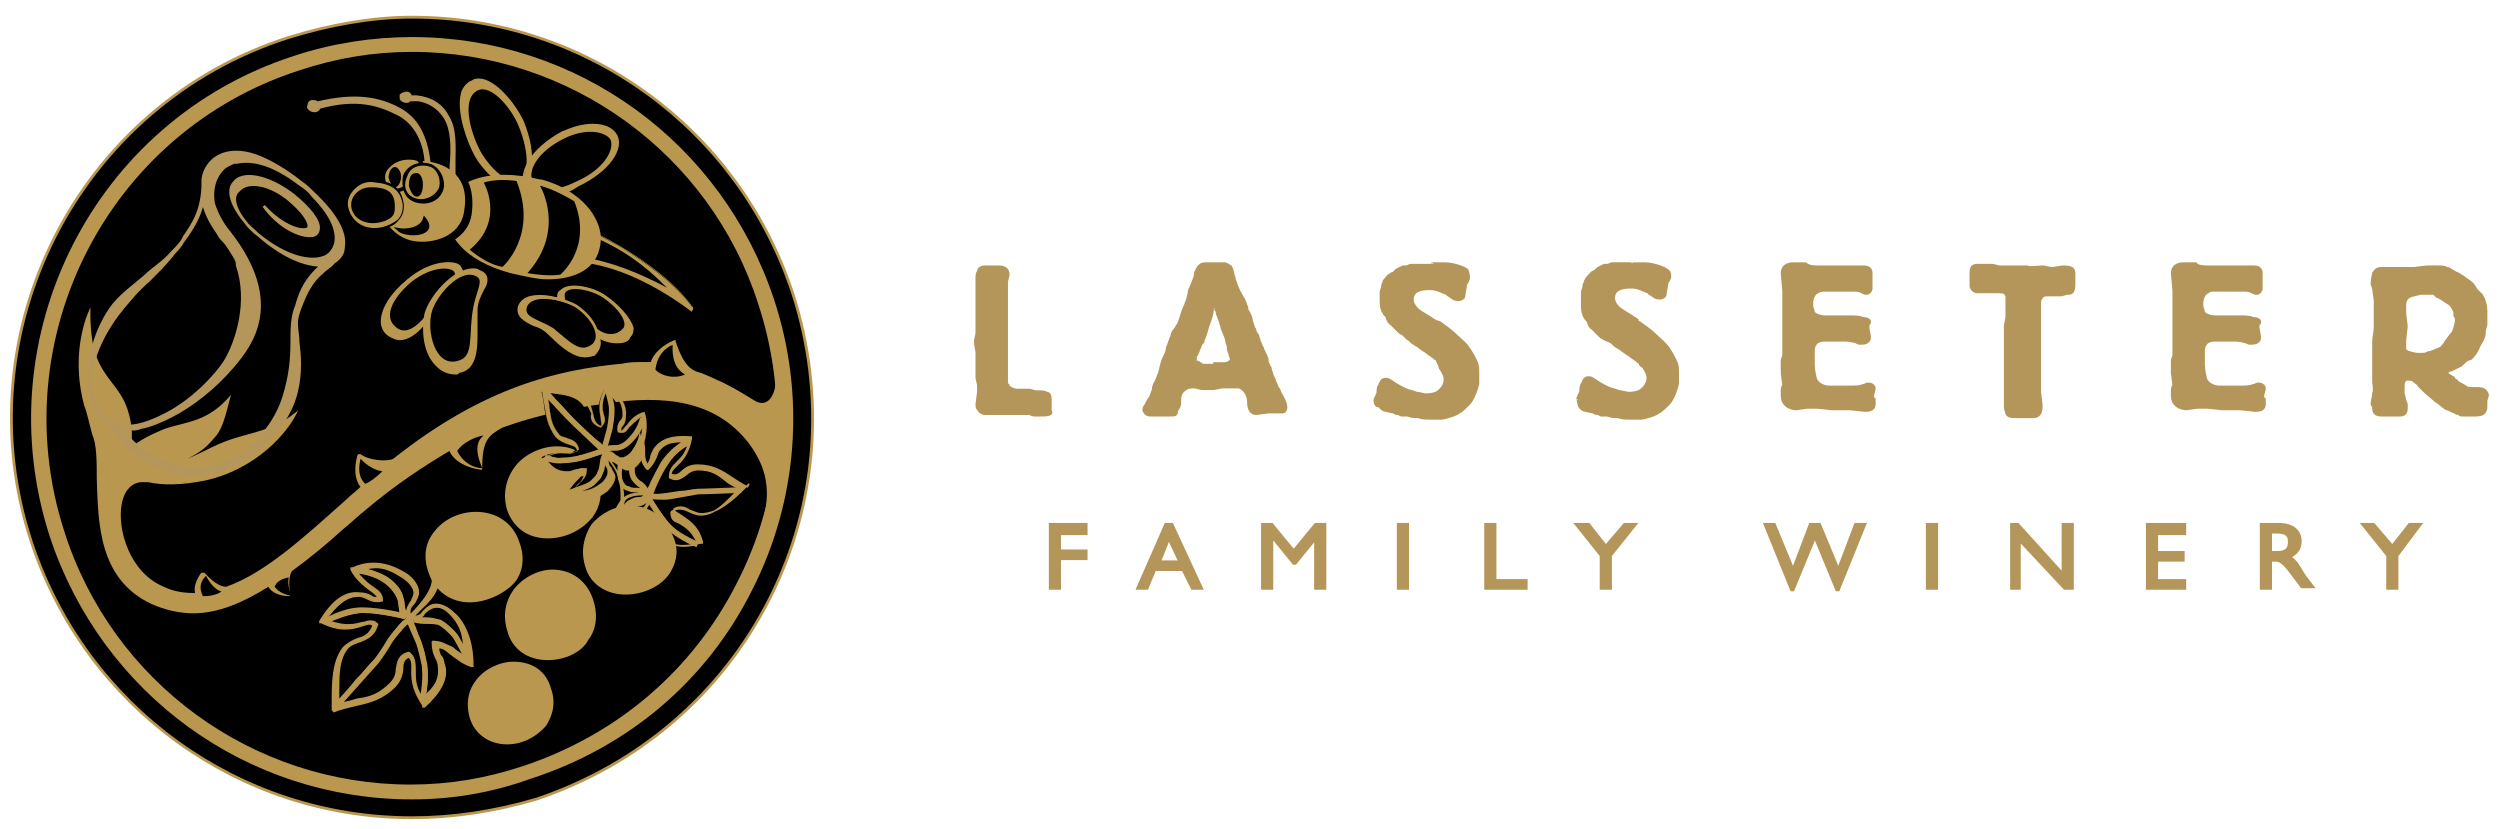 <?xml version="1.0" encoding="utf-8"?>
<!-- Generator: Adobe Illustrator 26.3.1, SVG Export Plug-In . SVG Version: 6.00 Build 0)  -->
<svg version="1.1" id="Layer_1" xmlns="http://www.w3.org/2000/svg" xmlns:xlink="http://www.w3.org/1999/xlink" x="0px" y="0px"
	 viewBox="0 0 160.2 53.1" style="enable-background:new 0 0 160.2 53.1;" xml:space="preserve">
<style type="text/css">
	.st0{stroke:#BA974E;stroke-width:0.18;}
	.st1{fill:#B5965A;stroke:#B5965A;stroke-width:0.18;}
	.st2{fill:#BA974E;stroke:#BA974E;stroke-width:9.025000e-02;}
	.st3{fill:#BA974E;}
	.st4{fill:none;stroke:#BA974E;stroke-width:0.135;}
	.st5{fill:none;stroke:#BA974E;stroke-width:3.813800e-02;}
	.st6{fill:#BA974E;stroke:#BA974E;stroke-width:0.451;}
	.st7{fill:#BA974E;stroke:#BA974E;stroke-width:1.353800e-02;}
	.st8{fill:none;stroke:#BA974E;stroke-width:9.025000e-02;}
	.st9{fill:none;stroke:#BA974E;stroke-width:0.18;}
	.st10{fill:none;stroke:#000000;stroke-width:0.677;}
	.st11{fill:none;stroke:#BA974E;stroke-width:0.286;}
	.st12{fill:none;stroke:#000000;stroke-width:0.18;}
	.st13{fill:none;stroke:#000000;stroke-width:0.229;}
	.st14{fill:none;stroke:#000000;stroke-width:0.361;}
	.st15{fill:none;stroke:#000000;stroke-width:0.368;}
	.st16{fill:none;stroke:#BA974E;stroke-width:0.361;}
	.st17{fill:#BA974E;stroke:#BA974E;stroke-width:0.226;}
</style>
<path class="st0" d="M26.4,52.4L26.4,52.4C15.3,52.4,5.5,45.3,2,34.7c-4.4-13.4,3-28,16.5-32.3c2.6-0.8,5.3-1.3,7.9-1.3
	c11.1,0,20.9,7.1,24.4,17.7c2.1,6.5,1.6,13.5-1.5,19.6S40.9,49,34.4,51.2C31.7,52,29,52.4,26.4,52.4"/>
<g>
	<g>
		<polygon class="st1" points="69.6,34.2 67.9,34.2 67.9,35.3 69.6,35.3 69.6,35.8 67.9,35.8 67.9,37.7 67.3,37.7 67.3,33.6 
			69.6,33.6 		"/>
		<path class="st1" d="M77,37.7h-0.6l-0.6-1.2H74l-0.5,1.2h-0.6l1.8-4.1h0.4L77,37.7z M74.3,36h1.3l-0.7-1.5L74.3,36z"/>
		<polygon class="st1" points="84.9,37.7 84.3,37.7 84.3,34.5 84.3,34.5 83,36.1 82.9,36.1 81.6,34.5 81.5,34.5 81.5,37.7 
			80.9,37.7 80.9,33.6 81.5,33.6 82.9,35.3 84.3,33.6 84.9,33.6 		"/>
		<rect x="89.6" y="33.6" class="st1" width="0.6" height="4.1"/>
		<polygon class="st1" points="95.8,37.2 97.8,37.2 97.8,37.7 95.2,37.7 95.2,33.6 95.8,33.6 		"/>
		<polygon class="st1" points="104.1,33.6 104.8,33.6 103.2,35.6 103.2,37.7 102.6,37.7 102.6,35.6 101,33.6 101.8,33.6 102.9,35 		
			"/>
		<polygon class="st1" points="117.8,37.8 117.7,37.8 116.3,34.4 114.9,37.8 114.8,37.8 113.1,33.6 113.7,33.6 114.9,36.5 116,33.6 
			116.6,33.6 117.8,36.5 118.9,33.6 119.5,33.6 		"/>
		<rect x="123.5" y="33.6" class="st1" width="0.6" height="4.1"/>
		<polygon class="st1" points="132.8,37.7 132.3,37.7 129.4,34.6 129.4,37.7 128.9,37.7 128.9,33.6 129.3,33.6 132.2,36.8 
			132.2,33.6 132.8,33.6 		"/>
		<polygon class="st1" points="140,34.2 138.2,34.2 138.2,35.4 139.9,35.4 139.9,35.9 138.2,35.9 138.2,37.2 140,37.2 140,37.7 
			137.6,37.7 137.6,33.6 140,33.6 		"/>
		<path class="st1" d="M146,33.6c0.9,0,1.4,0.4,1.4,1.1c0,0.5-0.3,0.8-0.7,1c0.4,0.2,0.6,0.6,0.9,1.1c0.2,0.3,0.3,0.4,0.6,0.8h-0.7
			l-0.6-0.8c-0.6-0.8-0.8-0.9-1.1-0.9h-0.3v1.8h-0.6v-4.1C144.9,33.6,146,33.6,146,33.6z M145.5,35.4h0.4c0.7,0,0.8-0.3,0.8-0.7
			s-0.2-0.6-0.8-0.6h-0.4V35.4z"/>
		<polygon class="st1" points="154.4,33.6 155.1,33.6 153.6,35.6 153.6,37.7 153,37.7 153,35.6 151.4,33.6 152.1,33.6 153.3,35 		
			"/>
		<g>
			<path class="st1" d="M62.7,24.7c0-0.1-0.1-0.4-0.1-0.5s0-0.5,0-0.6s0-0.3,0-0.4s0-0.3,0-0.4v-0.2c0-0.1-0.1-0.5-0.1-0.7
				s0.1-0.4,0.1-0.6c0,0,0-0.5,0-0.6s0-0.3,0-0.4V20c0-0.2,0-0.3,0-0.5c0-0.1,0-0.1,0-0.3c0-0.1,0-0.3,0-0.4s0-0.1,0-0.2
				c0-0.2,0-0.3,0-0.4s0-0.1,0-0.2s0-0.2,0-0.2c0-0.1,0-0.3,0.1-0.4c0-0.2,0.2-0.3,0.4-0.3c0.1,0,0.4,0,0.5,0c0,0,0.1,0,0.2,0
				c0.1,0,0.2,0,0.2,0c0.3,0,0.6,0.1,0.6,0.5l0,0c0,0.1-0.1,0.4-0.1,0.5v0.1v0.2v0.1c0,0.1,0,0.2,0,0.3c0,0,0,0.2,0,0.3v0.2
				c0,0.1,0,0.3,0,0.3v0.3c0,0.1,0,0.6,0,0.7c0,0,0,0.2,0,0.3v0.2c0,0.1,0,0.2,0,0.3s0,0.3,0,0.4s0,0.2,0,0.3c0,0.1,0,0.3,0,0.4
				s0,0.3,0,0.3V23v0.3c0,0.1,0,0.3,0,0.3c0,0.1,0,0.2,0,0.3s0,0.2,0,0.3c0,0.4,0,0.4,0.1,0.5c0,0.1,0.3,0.3,0.6,0.3
				c0.1,0,0.2,0,0.3,0c0.1,0,0.4,0,0.5,0c0,0,0.3,0.1,0.4,0.1h0.3c0,0,0.2,0,0.4,0.1c0.1,0,0.2,0.1,0.2,0.4c0,0,0,0.2,0,0.3
				s0,0.1,0,0.2s0,0.2,0,0.2c0.2,0.3-0.3,0.3-0.6,0.3c-0.1,0-0.2,0-0.3,0s-0.3,0-0.4-0.1c-0.1,0-0.2,0-0.3,0s-0.2,0-0.4,0
				c-0.1,0-0.3,0-0.4,0s-0.1,0-0.2,0h-0.4c-0.1,0-0.2,0-0.3,0c-0.2,0-0.5,0-0.6,0h-0.3c-0.2,0-0.4-0.2-0.4-0.3
				c-0.1,0-0.1-0.2-0.1-0.3c0-0.1,0.1-0.7,0.1-0.8C62.7,25.1,62.7,24.7,62.7,24.7z"/>
			<path class="st1" d="M77.8,24.9c-0.1,0-0.4,0-0.5,0s-0.2,0-0.3,0c-0.1,0-0.3-0.1-0.5-0.1s-0.3,0-0.5,0.1
				c-0.1,0.1-0.2,0.1-0.3,0.3c-0.1,0.2-0.1,0.2-0.1,0.6c0,0.3-0.2,0.5-0.2,0.5c0,0.3-0.1,0.3-0.4,0.3c-0.1,0-0.1,0-0.3,0
				c-0.1,0-0.2,0-0.3,0s-0.6,0-0.7,0c-0.3,0-0.4-0.3-0.4-0.3c0-0.1,0-0.2,0.1-0.3c0.1-0.2,0.2-0.4,0.3-0.5c0.1-0.2,0.1-0.3,0.2-0.5
				c0-0.3,0.1-0.4,0.2-0.6s0.1-0.3,0.2-0.5c0.1-0.3,0.1-0.6,0.3-1c0.1-0.2,0.2-0.4,0.2-0.6c0.1-0.3,0.2-0.5,0.3-0.8
				c0-0.1,0.1-0.3,0.2-0.4s0.1-0.2,0.2-0.3c0.2-0.4,0.2-0.7,0.4-1.1c0.1-0.2,0.1-0.3,0.2-0.5c0-0.1,0.1-0.3,0.1-0.5
				c0-0.1,0.4-0.9,0.4-1.1s0.1-0.3,0.2-0.5c0.2-0.2,0.3-0.2,0.5-0.2c0.1,0,0.5,0,0.6,0s0.4,0,0.5,0s0.2,0,0.3,0.1
				c0.2,0.1,0.2,0.1,0.3,0.5c0,0.1,0.1,0.3,0.1,0.4s0.1,0.2,0.1,0.3c0.1,0.3,0.3,0.7,0.5,1c0.1,0.2,0.1,0.3,0.2,0.5
				c0,0.1,0,0.2,0.1,0.3c0.1,0.2,0.2,0.4,0.2,0.6c0.1,0.2,0.1,0.4,0.2,0.5c0,0.1,0.1,0.3,0.2,0.4c0,0.1,0.1,0.3,0.1,0.4
				c0.1,0.1,0.1,0.3,0.2,0.4c0,0.1,0.2,0.4,0.3,0.7c0,0.2,0,0.2,0.1,0.4c0,0.1,0.1,0.1,0.1,0.2s0.1,0.3,0.1,0.4
				c0.1,0.2,0.2,0.4,0.2,0.5c0.1,0.1,0.1,0.3,0.2,0.4s0.1,0.3,0.2,0.4c0.1,0.2,0.3,0.5,0.3,0.8c0,0.2-0.1,0.3-0.2,0.3h-0.3
				c-0.1,0-0.5,0-0.6,0s-0.7,0.1-0.8,0.1c-0.5,0-0.5-0.6-0.5-0.8c0-0.4-0.3-0.8-0.6-0.9h-0.3h-0.3h-0.3h-0.2L77.8,24.9z M77.8,23.3
				H78c0,0,0.2,0,0.3,0s0.1,0,0.2,0s0.4-0.1,0.4-0.3c0-0.1-0.1-0.2-0.1-0.4c-0.1-0.1-0.1-0.3-0.1-0.4s-0.1-0.2-0.1-0.4
				c0-0.1-0.2-0.5-0.3-0.8c0-0.1-0.1-0.3-0.1-0.4c-0.1-0.2-0.1-0.3-0.2-0.5c0-0.1,0-0.1,0-0.1c0-0.1-0.1-0.1-0.1-0.2s0-0.2-0.1-0.2
				l-0.1,0.1v0.1c0,0.2-0.1,0.6-0.3,1.1c-0.1,0.4-0.2,0.7-0.3,0.9c0,0.1,0,0.1-0.1,0.2s-0.1,0.3-0.2,0.4c0,0.2-0.1,0.2-0.1,0.3
				c-0.1,0.1-0.1,0.2-0.1,0.3c0,0.1,0,0.2,0.1,0.2c0,0,0.1,0,0.2,0.1c0.1,0,0.1,0.1,0.1,0.1l0,0h0.3c0.1,0,0.1,0,0.2,0h0.3
				C77.8,23.4,77.8,23.3,77.8,23.3z"/>
			<path class="st1" d="M91.8,16.9c0.1,0,0.4,0,0.5,0h0.3c0.6,0,1.3,0.3,1.4,0.4c0.1,0.2,0.1,0.4,0.1,0.5s0,0.1-0.1,0.3
				c-0.1,0.1-0.1,0.2-0.1,0.3c0,0-0.1,0.5-0.1,0.6s-0.2,0.2-0.3,0.2s-0.3,0-0.4-0.1l-0.3-0.2l-0.1-0.1c-0.1,0-0.6-0.3-1-0.3
				s-1.2,0-1.2,0.7c0,0.2,0.1,0.4,0.3,0.6c0.2,0.2,0.6,0.4,0.9,0.6c0.1,0.1,0.2,0.1,0.3,0.2c0,0,0.1,0,0.3,0.1
				c0.1,0.1,0.6,0.4,1,0.8c0.8,0.7,0.8,0.8,1.1,1.3c0.2,0.4,0.3,0.5,0.3,1c0,0.2,0,0.6,0,0.8c-0.1,0.4-0.3,1-0.6,1.3
				c-0.1,0.1-0.5,0.5-0.6,0.5c-0.2,0.2-1,0.4-1.1,0.4s-0.7,0-0.8,0c-0.2,0-0.5,0-0.7-0.1c-0.4,0-0.4,0-0.7-0.1c-0.1,0-0.4,0-0.4,0
				c-0.1,0-0.1-0.1-0.2-0.1s-0.2,0-0.3-0.1c-0.1,0-0.5-0.1-0.5-0.1c-0.1,0-0.3-0.1-0.4-0.3c-0.3,0.1-0.3-0.4-0.3-0.3l0,0
				c0-0.2,0.2-0.4,0.2-0.6c0-0.1,0-0.3,0.1-0.4c0.1-0.3,0.2-0.4,0.4-0.4c0.2,0,0.3,0.1,0.6,0.3c0.5,0.3,0.7,0.4,1.1,0.5l0.3,0.1
				c0.2,0,0.4,0.1,0.6,0.1c0.3,0,0.6-0.1,0.6-0.1c0.2-0.1,0.6-0.4,0.6-0.9c0-0.3-0.3-0.7-0.3-0.7c-0.1-0.4-0.2-0.4-0.2-0.5
				C92.1,23,92,23,92,23c-0.1-0.1-0.1-0.1-0.4-0.3c-0.1-0.1-0.6-0.4-0.7-0.5s-0.2-0.1-0.3-0.2c-0.1,0-0.3-0.3-0.4-0.3
				c-0.1-0.1-0.2-0.2-0.3-0.3c-0.1,0-0.1-0.1-0.2-0.1c-0.1-0.1-0.1-0.1-0.2-0.2s-0.2-0.2-0.3-0.3c-0.1-0.1-0.2-0.1-0.3-0.4
				c0-0.1-0.1-0.2-0.2-0.3c0-0.1-0.1-0.1-0.1-0.2c-0.1-0.2-0.1-0.5-0.1-0.7V19c0-0.1,0-0.2,0-0.3l0,0c0-0.1,0.1-0.2,0.1-0.4
				c0-0.1,0.1-0.2,0.1-0.3c0.1-0.1,0.2-0.3,0.4-0.4c0,0,0.1-0.1,0.2-0.1c0.1-0.1,0.1-0.1,0.2-0.2l0.4-0.2c0.1,0,0.1,0,0.2,0
				s0.2-0.1,0.3-0.1c0.1,0,0.1,0,0.2,0s0.1,0,0.2,0h0.3c0.1,0,0.3,0,0.4,0h0.3C91.8,17,91.8,16.9,91.8,16.9z"/>
			<path class="st1" d="M104.6,16.9c0.1,0,0.4,0,0.5,0h0.3c0.6,0,1.3,0.3,1.4,0.4c0.2,0.1,0.2,0.3,0.2,0.4s0,0.1-0.1,0.3
				c-0.1,0.1-0.1,0.2-0.1,0.3c0,0-0.1,0.5-0.1,0.6s-0.2,0.2-0.3,0.2s-0.3,0-0.4-0.1l-0.3-0.2l-0.1-0.1c-0.1,0-0.6-0.3-1-0.3
				s-1.2,0-1.2,0.7c0,0.2,0.1,0.4,0.3,0.6c0.2,0.2,0.6,0.4,0.9,0.6c0.1,0.1,0.2,0.1,0.3,0.2c-0.1,0.1,0,0.1,0.2,0.2
				c0.1,0.1,0.6,0.4,1,0.8c0.8,0.7,0.8,0.8,1.1,1.3c0.2,0.4,0.3,0.5,0.3,1c0,0.2,0,0.6,0,0.8c-0.1,0.4-0.3,1-0.6,1.3
				c-0.1,0.1-0.5,0.5-0.6,0.5c-0.2,0.2-1,0.4-1.1,0.4s-0.7,0-0.8,0c-0.2,0-0.5,0-0.7-0.1c-0.4,0-0.4,0-0.7-0.1c-0.1,0-0.4,0-0.4,0
				c-0.1,0-0.1-0.1-0.2-0.1s-0.2,0-0.3-0.1c-0.1,0-0.5-0.1-0.5-0.1c-0.1,0-0.3-0.1-0.4-0.3c0,0-0.1-0.5-0.1-0.4l0,0
				c0-0.2,0.2-0.4,0.2-0.6c0-0.1,0-0.3,0.1-0.4c0.1-0.3,0.2-0.4,0.4-0.4c0.2,0,0.3,0.1,0.6,0.3c0.5,0.3,0.7,0.4,1.1,0.5l0.3,0.1
				c0.2,0,0.4,0.1,0.6,0.1c0.3,0,0.6-0.1,0.6-0.1c0.2-0.1,0.6-0.4,0.6-0.9c0-0.3-0.3-0.7-0.3-0.7c-0.1-0.1-0.2-0.1-0.2-0.2
				s-0.1-0.1-0.1-0.1c-0.1-0.1-0.1-0.1-0.4-0.3c-0.1-0.1-0.6-0.4-0.7-0.5s-0.2-0.1-0.3-0.2c-0.1,0-0.3-0.3-0.4-0.3
				c-0.1-0.1-0.3-0.1-0.4-0.2c-0.1,0-0.1-0.1-0.2-0.1c-0.1-0.1-0.1-0.1-0.2-0.2s-0.2-0.2-0.3-0.3s-0.2-0.1-0.3-0.4
				c0-0.1-0.1-0.2-0.2-0.3c0-0.1-0.1-0.1-0.1-0.2c-0.1-0.2-0.1-0.5-0.1-0.7v-0.2c0-0.1,0-0.2,0-0.3v-0.3c0-0.1,0.1-0.2,0.1-0.4
				c0-0.1,0.1-0.2,0.1-0.3c0.1-0.2,0.2-0.3,0.4-0.5c0,0,0.1-0.1,0.2-0.1c0.1-0.1,0.1-0.1,0.2-0.2l0.4-0.2c0.1,0,0.1,0,0.2,0
				s0.2-0.1,0.3-0.1s0.1,0,0.2,0s0.1,0,0.2,0h0.3c0.1,0,0.3,0,0.4,0C104.4,16.9,104.6,16.9,104.6,16.9z"/>
			<path class="st1" d="M116.4,17.1c0.1,0,0.3,0,0.4,0c0.2,0,0.4,0,0.4,0h0.4c0.1,0,0.5,0,0.6,0h0.5c0.1,0,0.6,0,0.7,0
				c0.3,0,0.5,0.1,0.5,0.4c0,0.2,0,0.3,0,0.4v0.3c0,0,0,0.2,0,0.3c0,0.1-0.1,0.3-0.3,0.3c-0.1,0-0.1,0-0.3-0.1
				c-0.2-0.1-0.3-0.1-0.6-0.1c-0.1,0-0.4,0-0.4,0H118c0,0-0.3,0-0.4,0s-0.3,0-0.3,0c-0.1,0-0.3,0-0.4,0s-0.3,0-0.4,0.1
				c-0.3,0.1-0.4,0.5-0.4,0.7v0.2c0,0.1,0.1,0.3,0.1,0.4c0.1,0.2,0.5,0.3,0.7,0.3c0.1,0,0.2,0,0.3,0h0.1c0.1,0,0.2,0,0.3,0
				s0.6,0,0.5,0c0.1,0,0.4,0,0.5,0s0.7,0,0.7,0.1c0.5,0,0.5,0.2,0.5,0.2c0,0.1,0,0.1-0.1,0.2c0,0.1,0,0.1,0,0.2s0.1,0.5,0.1,0.6
				c0,0.4-0.4,0.4-0.6,0.4c-0.1,0-0.1,0-0.3-0.1c0,0-0.4-0.1-0.6-0.1c-0.1,0-0.3,0-0.3,0s-0.2,0-0.3,0h-0.3c-0.2,0-0.3,0-0.5,0
				c-0.5,0-0.6,0.3-0.6,0.3c-0.1,0.1-0.1,0.3-0.1,0.5c0,0.1,0,0.7,0,0.8c0,0.2,0.1,0.9,0.2,1c0.2,0.3,0.6,0.4,0.8,0.4
				c0.1,0,0.8,0,1,0c0.8,0,0.9,0,1.2-0.1c0.1,0,0.2-0.1,0.3-0.1c0.2,0,0.4,0.1,0.4,0.3c0,0.1-0.1,0.4-0.1,0.4s0,0.3,0.1,0.3
				c0,0.1,0,0.2,0,0.3c0,0.4-0.4,0.4-0.6,0.4c-0.1,0-0.8-0.1-1-0.1h-0.3c-0.1,0-0.3,0-0.4,0s-0.3,0-0.4,0s-0.8-0.1-1-0.1
				s-0.4,0-0.6,0l-0.7,0.1c-0.2,0-0.5-0.1-0.6-0.2s-0.3-0.2-0.3-0.7c0,0,0-0.1,0-0.3c0-0.2,0.1-0.3,0.1-0.3c0-0.1-0.1-0.7-0.1-0.8
				v-0.7c0-0.1,0-0.2,0.1-0.4V23c0-0.2,0-1.1,0-1.3c0-0.1,0-0.7,0-0.8s0-0.5,0-0.7c0-0.1,0-0.5,0-0.6s0-0.7,0-0.9
				c0-0.2-0.1-1.1-0.1-1.2c0-0.4,0.3-0.6,0.7-0.6c0.1,0,0.7,0,0.8,0C115.9,17.1,116.3,17.1,116.4,17.1z"/>
			<path class="st1" d="M130.9,17.1c0.2,0,0.4,0.1,0.6,0.1c0.1,0,0.6-0.1,0.7-0.1c0.5,0,0.7,0.1,0.7,0.4v0.2c0,0.1,0,0.3,0,0.4
				c0,0.6-0.1,0.7-0.4,0.7c-0.1,0-0.4,0.1-0.4,0.1s-0.3,0-0.4,0c-0.1,0-0.3,0-0.3,0h-0.3c-0.1,0-0.3,0.1-0.3,0.2
				c-0.1,0.1-0.1,0.2-0.1,0.5c0,0.1,0,0.3,0,0.3v0.2v0.2v0.1v0.1c0,0,0,0.2,0,0.3s0,0.3,0,0.3s0,0.1,0,0.2s0,0.1,0,0.2s0,0.5,0,0.6
				c0,0.2,0,0.4,0,0.5s0,0.5,0,0.5c0,0.1,0,0.4,0,0.5s0,0.4,0,0.5s0,0.4,0,0.4c0,0.1,0,0.3,0,0.4c0,0,0,0.1,0,0.2s0.1,0.7,0.1,0.9
				c0,0.4-0.1,0.7-0.5,0.7c-0.1,0-0.4,0-0.5,0s-0.5,0-0.6,0c-0.3,0-0.5,0-0.6-0.2c0,0-0.1-0.3-0.1-0.4s0-0.3,0-0.3
				c0-0.1,0-0.3,0-0.4s0-0.3,0-0.3v-0.3c0,0,0-0.2,0-0.3v-0.1v-0.6c0-0.1,0-0.2,0-0.3c0,0,0-0.2,0-0.3v-0.1v-0.2c0-0.1,0-0.2,0-0.3
				v-0.2v-0.2c0,0,0-0.2,0-0.3s0-0.4,0-0.5c0-0.2,0-0.3,0-0.5c0-0.1,0.1-0.5,0.1-0.6s0-0.4,0-0.5c0,0,0-0.2,0-0.3v-0.3v-0.1
				c0-0.1,0-0.2-0.1-0.3c-0.1-0.1-0.3-0.1-0.5-0.1c-0.1,0-0.3,0-0.3,0s-0.3,0-0.4,0s-0.3,0-0.4,0h-0.2c-0.3,0-0.4-0.3-0.4-0.4
				s0-0.2,0-0.3c0,0,0-0.1,0-0.2v-0.2v-0.1c0-0.1,0-0.3,0.1-0.4s0.2-0.1,0.4-0.1c0.1,0,0.3,0,0.4,0s0.3,0,0.5,0l0.4,0.1
				c0.1,0,0.3,0,0.5,0c0.1,0,0.4,0,0.5,0h0.3h0.2c0.1,0,0.3,0,0.3,0C129.9,17.2,130.7,17.1,130.9,17.1z"/>
			<path class="st1" d="M141.4,17.1c0.1,0,0.3,0,0.4,0c0.2,0,0.4,0,0.4,0h0.4c0.1,0,0.5,0,0.6,0h0.5c0.1,0,0.6,0,0.7,0
				c0.3,0,0.5,0.1,0.5,0.4c0,0.2,0,0.3,0,0.4v0.3c0,0,0,0.2,0,0.3c0,0.1-0.1,0.3-0.3,0.3c-0.1,0-0.1,0-0.3-0.1s-0.3-0.1-0.6-0.1
				c-0.1,0-0.4,0-0.4,0H143c0,0-0.3,0-0.4,0c-0.1,0-0.3,0-0.3,0c-0.1,0-0.3,0-0.4,0c-0.2,0-0.3,0-0.4,0.1c-0.3,0.1-0.4,0.5-0.4,0.7
				v0.2c0,0.1,0.1,0.3,0.1,0.4c0.1,0.2,0.5,0.3,0.7,0.3c0.1,0,0.2,0,0.3,0h0.1c0.1,0,0.2,0,0.3,0s0.6,0,0.5,0c0.1,0,0.4,0,0.5,0
				s0.7,0,0.7,0.1c0.5,0,0.5,0.2,0.5,0.2c0,0.1,0,0.1-0.1,0.2c0,0.1,0,0.1,0,0.2s0.1,0.5,0.1,0.6c0,0.4-0.4,0.4-0.6,0.4
				c-0.1,0-0.1,0-0.3-0.1c0,0-0.4-0.1-0.6-0.1c-0.1,0-0.3,0-0.3,0s-0.2,0-0.3,0h-0.3c-0.2,0-0.3,0-0.5,0c-0.5,0-0.6,0.3-0.6,0.3
				c-0.1,0.1-0.1,0.3-0.1,0.5c0,0.1,0,0.7,0,0.8c0,0.2,0.1,0.9,0.2,1c0.2,0.3,0.6,0.4,0.8,0.4c0.1,0,0.8,0,1,0c0.8,0,0.9,0,1.2-0.1
				c0.1,0,0.2-0.1,0.3-0.1c0.2,0,0.4,0.1,0.4,0.3c0,0.1-0.1,0.4-0.1,0.4s0,0.3,0.1,0.3c0,0.1,0,0.2,0,0.3c0,0.4-0.4,0.4-0.6,0.4
				c-0.1,0-0.8-0.1-1-0.1h-0.3c-0.1,0-0.3,0-0.4,0c-0.1,0-0.3,0-0.4,0c-0.1,0-0.8-0.1-1-0.1s-0.4,0-0.6,0l-0.7,0.1
				c-0.2,0-0.5-0.1-0.6-0.2s-0.3-0.2-0.3-0.7c0,0,0-0.1,0-0.3c0-0.2,0.1-0.3,0.1-0.3c0-0.1-0.1-0.7-0.1-0.8v-0.7
				c0-0.1,0-0.2,0.1-0.4V23c0-0.2,0-1.1,0-1.3c0-0.1,0-0.7,0-0.8s0-0.5,0-0.7c0-0.1,0-0.5,0-0.6s0-0.7,0-0.9c0-0.2-0.1-1.1-0.1-1.2
				c0-0.4,0.3-0.6,0.7-0.6c0.1,0,0.7,0,0.8,0C140.8,17.1,141.3,17.1,141.4,17.1z"/>
			<path class="st1" d="M152,25.9c0-0.2,0.1-0.5,0.1-0.7c0.1-0.2,0-0.6,0-0.7v-0.3c0-0.1,0-0.3,0-0.4s0-0.3,0-0.5c0-0.1,0-0.4,0-0.5
				s0-0.1,0-0.2c0-0.2,0-0.3,0-0.5c0-0.1,0-0.1,0-0.2c0-0.3,0.1-0.7,0.1-0.9c0-0.1,0-0.5,0-0.6v-0.3c0-0.1,0-0.4,0-0.5v-0.3
				c0-0.2-0.1-0.6-0.1-0.8c-0.1-0.3-0.1-0.3-0.1-0.3c0-0.4,0.1-0.6,0.1-0.7c0.2-0.3,0.3-0.3,0.7-0.3c0.1,0,0.3,0,0.4,0
				c0.1,0,0.2,0,0.3,0s0.2,0,0.2,0c0.1,0,0.4,0,0.5,0s0.4,0,0.5,0s0.7-0.1,0.9-0.1c0.1,0,0.2,0,0.3,0s0.2,0,0.2,0
				c0.4,0,0.5,0,0.7,0.1c0.1,0,0.1,0,0.4,0.2c0.1,0,0.1,0.1,0.2,0.1c0.1,0,0.1,0.1,0.2,0.1c0.1,0.1,0.2,0.1,0.3,0.2s0.5,0.3,0.6,0.5
				c0.1,0.1,0.1,0.2,0.2,0.3c0.1,0.1,0.2,0.2,0.3,0.3c0.2,0.3,0.3,0.7,0.3,1v0.2v0.2v0.4v0.1c0,0.1-0.1,0.3-0.1,0.4
				c0,0.2,0,0.3-0.1,0.5c0,0.1-0.3,0.5-0.3,0.6c-0.1,0.2-0.2,0.4-0.4,0.6c-0.1,0.1-0.1,0.1-0.2,0.1c-0.2,0.1-0.3,0.2-0.5,0.4
				c-0.2,0.1-0.4,0.2-0.6,0.3c-0.1,0-0.3,0.1-0.3,0.2s0.1,0.1,0.2,0.2c0.1,0,0.1,0.1,0.2,0.1c0,0,0.1,0.2,0.2,0.2
				c0,0.1,0.5,0.3,0.6,0.4s0.4,0.1,0.9,0.1c0.4,0,0.5,0.4,0.5,0.4c0,0.1-0.1,0.3-0.1,0.4c0,0,0,0.2,0,0.3s0,0.3-0.1,0.4
				c-0.1,0.2-0.5,0.2-0.6,0.2s-0.1,0-0.2,0h-0.2H158h-0.2c-0.1,0-0.2,0-0.2-0.1c-0.1,0-0.2,0-0.3-0.1c-0.1,0-0.4-0.2-0.5-0.2
				s-0.5-0.4-0.7-0.5c-0.1-0.1-0.6-0.5-0.7-0.6c-0.1-0.1-0.1-0.1-0.2-0.2c-0.1-0.1-0.1-0.1-0.2-0.2c0-0.1-0.1-0.1-0.2-0.2
				c-0.1-0.1-0.2-0.2-0.5-0.2s-0.3,0.3-0.3,0.5s0,0.3,0,0.4c0.1,0.4,0.1,0.5,0.2,0.7c0,0.1,0,0.1,0,0.2c0,0.2,0,0.5-0.4,0.5h-0.3
				h-0.3c-0.2,0-0.4,0-0.6,0c-0.5,0-0.5-0.3-0.5-0.5L152,25.9L152,25.9z M157.4,20.4c0-0.1-0.1-0.1-0.1-0.2s0-0.1,0-0.1V20
				c-0.2-0.5-0.3-0.5-0.6-0.7s-0.3-0.2-0.5-0.3c0,0-0.1,0-0.1-0.1c0,0-0.1,0-0.1-0.1c-0.1,0-0.1,0-0.2,0h-0.1h-0.1h-0.2h-0.2h-0.1
				l-0.4,0.1c-0.6,0.1-0.6,0.5-0.6,0.7c0,0.1,0,0.4,0,0.5s0.1,0.7,0.1,0.8s-0.1,0.8-0.1,1c0,0.1,0,0.1,0,0.3c0,0.1,0,0.2,0,0.2
				s0,0.1,0.1,0.1c0.1,0.1,0.6,0.2,0.7,0.2c0.1,0,0.2,0,0.3,0c0.2,0,0.2,0,0.4-0.1c0.1,0,0.1,0,0.6-0.2c0.3-0.1,0.3-0.2,0.4-0.3
				c0.1-0.1,0.1-0.2,0.2-0.3c0.1-0.1,0.2-0.3,0.4-0.5c0.1-0.2,0.2-0.7,0.2-0.7C157.4,20.5,157.4,20.5,157.4,20.4z"/>
		</g>
	</g>
	<g>
		<path class="st2" d="M29.1,39.3c-0.5-0.5-1.1-0.7-1.5-0.5c-0.2,0.1-0.4,0.3-0.5,0.4c-0.1,0.2-0.3,0.3-0.6,0.3l0.1-0.1
			c0.1-0.1,0.2-0.2,0.3-0.3c0.5-0.5,1.4-1.2,1.2-2.5l0,0c-0.1-0.1-0.2-0.1-0.3-0.1s-0.1,0.1-0.2,0.1v0.1c0.5,0.8-0.7,2.1-1.3,2.7
			c-0.1-0.3,0-0.5,0.2-0.7c0.1-0.1,0.2-0.3,0.3-0.6c0.1-0.6-0.5-1.2-0.9-1.4c-0.5-0.3-1.8-1-3.3-0.3h-0.1v0.1c0.3,0.6,0.8,1,1.2,1.3
			c0.3,0.2,0.5,0.4,0.5,0.5c-0.2,0-0.3,0-0.4-0.1C23.6,38.1,23.4,38,23,38c-0.9-0.1-1.7,0.5-2.5,1.8v0.1h0.1c1.2,0.6,2,0.4,2.6,0.2
			c0.3-0.1,0.6-0.2,0.7,0c-0.2,0.5-0.5,0.7-0.9,0.8c-0.3,0.1-0.7,0.3-1,0.6c-0.7,0.9-0.7,2.3-0.7,3.5c0,0.2,0,0.4,0,0.5l0.1,0.1l0,0
			c0.5-0.2,1-0.3,1.4-0.4c0.9-0.2,1.7-0.4,2.5-1.2c0.4-0.4,0.5-0.9,0.5-1.2s0.1-0.6,0.4-0.7c0.2,0.2,0.2,0.4,0.2,0.7
			c0,0.5-0.1,1.2,0.7,2.4v0.1h0.1c1-0.9,1.5-1.8,1.3-2.6c-0.1-0.3-0.1-0.5-0.2-0.6s-0.2-0.3-0.2-0.6c0.4,0,0.6,0.3,0.9,0.5
			s0.6,0.5,1.2,0.7h0.1v-0.1C30.3,40.8,29.6,39.7,29.1,39.3 M27.2,39.3c0.1-0.1,0.2-0.2,0.4-0.3c0.4-0.2,0.8-0.1,1.2,0.3
			c0.5,0.5,1,1.2,0.9,2.6c-0.4-0.9-0.9-1.6-1.4-2c-0.4-0.3-0.8-0.3-1.2-0.3c-0.2,0-0.3,0-0.5,0C27,39.6,27.1,39.5,27.2,39.3
			 M25.8,37c0.3,0.2,0.9,0.7,0.7,1.2c-0.1,0.2-0.1,0.3-0.2,0.4c-0.1,0.2-0.3,0.4-0.2,0.8c-0.1-0.2-0.2-0.4-0.2-0.6
			c0-0.3-0.1-0.6-0.3-1c-0.6-0.8-1.5-1.2-2.3-1.3C24.5,36.1,25.3,36.7,25.8,37 M23,38.2c0.2,0,0.4,0.1,0.6,0.2
			c0.2,0.1,0.5,0.2,0.9,0.1l0,0l0,0c0-0.4-0.2-0.6-0.5-0.8s-0.6-0.4-1.1-1c0.8,0.1,1.8,0.4,2.4,1.3c0.2,0.3,0.3,0.6,0.3,0.9
			s0.1,0.5,0.2,0.7c-0.7-0.2-1.5-0.3-2.2-0.4c-1-0.1-1.7,0.2-2.5,0.5c-0.1,0-0.2,0.1-0.3,0.1C21.6,38.7,22.2,38.2,23,38.2
			 M22.3,41.5c0.2-0.2,0.5-0.3,0.8-0.4c0.5-0.2,0.9-0.4,1.1-1.1l0,0l0,0c-0.2-0.2-0.3-0.2-0.5-0.2s-0.3,0.1-0.5,0.1
			c-0.4,0.1-1,0.3-2.1-0.1c0.1,0,0.2-0.1,0.3-0.1c0.8-0.3,1.4-0.5,2.4-0.5c0.8,0.1,1.6,0.2,2.3,0.4c-0.1,0.1-0.2,0.2-0.2,0.2
			c-0.1,0-0.1,0.1-0.3,0.3c-0.2,0.2-0.4,0.5-0.7,0.9c-0.3,0.5-0.6,1-1,1.4s-0.6,0.7-0.7,0.8l-0.4,0.4c-0.2,0.3-0.7,0.9-1.1,1.3
			c0-0.2,0-0.5,0-0.7C21.7,43.2,21.7,42.2,22.3,41.5 M26.2,41.8L26.2,41.8L26.2,41.8c-0.7,0.2-0.7,0.6-0.8,1.1
			c0,0.3-0.1,0.6-0.4,0.9c-0.7,0.7-1.3,0.9-2.1,1c-0.3,0.1-0.7,0.2-1.2,0.3c0.6-0.7,1.8-2,2.3-2.5c0.1-0.1,0.4-0.5,0.6-0.9
			c0.4-0.6,0.9-1.3,1.2-1.6C25.9,40,26,40,26,40c0.1,0,0.1-0.1,0.2-0.2c0.1,0.2,0.1,0.3,0.2,0.5c0.3,0.6,0.5,1.2,0.6,1.8
			c0.1,0.5,0.3,1.6,0,2.5c-0.4-0.6-0.4-1.1-0.4-1.6C26.6,42.5,26.6,42.1,26.2,41.8 M27.7,41.1L27.7,41.1L27.7,41.1
			c0,0.5,0.1,0.8,0.2,1s0.2,0.4,0.2,0.6c0.1,0.9-0.3,1.4-0.9,1.9c0.3-1,0.1-2.1,0-2.6s-0.4-1.2-0.6-1.8c-0.1-0.2-0.1-0.3-0.2-0.5
			c0,0,0,0,0.1,0c0.3,0.1,0.5,0.1,0.8,0.1c0.4,0,0.8,0,1.2,0.3c0.5,0.4,1,1,1.4,2c-0.4-0.2-0.7-0.4-0.9-0.6
			C28.5,41.3,28.3,41.1,27.7,41.1"/>
		<path class="st3" d="M32.9,11.9c-1,0-2-1.2-2.4-1.9c-0.5-0.9-1.2-2.8-0.9-4c0.1-0.4,0.4-0.7,0.7-0.8c0.1-0.1,0.3-0.1,0.4-0.1
			c1,0,2.3,1.6,2.8,2.7c0.9,2.2,0.5,3.7-0.1,4C33.3,11.8,33.1,11.9,32.9,11.9"/>
		<path class="st4" d="M32.9,11.9c-1,0-2-1.2-2.4-1.9c-0.5-0.9-1.2-2.8-0.9-4c0.1-0.4,0.4-0.7,0.7-0.8c0.1-0.1,0.3-0.1,0.4-0.1
			c1,0,2.3,1.6,2.8,2.7c0.9,2.2,0.5,3.7-0.1,4C33.3,11.8,33.1,11.9,32.9,11.9"/>
		<path class="st3" d="M35.2,12.5L35.2,12.5c-0.8,0-1.4-0.3-1.6-0.8C33.4,11,34,9.6,36,8.5C36.7,8.2,37.3,8,38,8
			c0.8,0,1.3,0.3,1.5,0.7c0.4,0.8-0.4,2.2-2.5,3.2C36.3,12.4,35.6,12.5,35.2,12.5"/>
		<path class="st5" d="M44.3,19.8L44.3,19.8c-4-3-6.9-3.1-6.9-3.1h-0.1c0,0,0,0,0-0.1l0.3-1.8v-0.1h0.1c0.8,0.4,4.7,2.3,6.6,4.9
			C44.4,19.7,44.4,19.8,44.3,19.8C44.4,19.8,44.3,19.8,44.3,19.8"/>
		<path class="st3" d="M46.3,24.5c-0.5-0.2-1-0.5-1.7-0.7c-0.5-0.2-0.9-0.7-1.3-1.9c0,0,0,0,0-0.1c0,0,0,0-0.1,0
			c-0.7,0.3-1.3,0.8-1.5,1.4c-0.1,0-0.3,0-0.5,0c-0.4,0-0.9,0-1.3,0.1c-4.2,0.4-8.9,1.5-14.7,6.1c-0.4,0.2-1.6,0.1-2.1-0.3H23
			c0,0-0.1,0-0.1,0.1c-0.2,0.7-0.2,1.5,0.2,2c-0.3,0.3-0.6,0.5-0.9,0.8c-2.8,2.5-5.2,4.7-7.7,5.6c-0.6,0-1.2-0.7-1.4-0.9
			c0,0,0,0-0.1,0h-0.1c-0.3,0.4-0.5,0.9-0.4,1.3h-0.1l0,0c-0.6,0-1.3-0.1-1.9-0.4c-2.2-0.9-3-3.7-2.7-5.3c0.1-0.6,0.5-1.5,1.5-1.4
			h0.2c0.9,0.2,2.1,0.2,3.6-0.1c3.3-0.7,5.4-3.1,6-4.5c-1.3,1.1-2.4,1.3-3.8,1.7c-1.4,0.4-2.1,0.9-3.3,1.4c0.8-0.4,1.2-0.7,1.7-1.3
			c0.5-0.5,0.7-1.2,1.1-2.8c-1.5,1.8-2.9,1.7-4.3,2.2c-0.7,0.3-1.6,0.7-2.1,1.2C8.5,28,8.5,26.9,8,25.8s-1.3-1.6-1.8-2.9
			c-0.5-1.2-0.4-3.2-0.4-3.2S4.4,22.3,5.4,26c0.2,0.5,0.3,1.1,0.5,1.8l0,0c0.3,0.7,0.3,1.7,0.3,2.9c0.1,2.8,0.1,6.4,3.5,8
			c0.9,0.4,1.8,0.6,2.7,0.6c1.6,0,3.2-0.7,4.8-1.7c0.2,0.4,0.8,0.6,1.3,0.6l0,0h0.1v-0.1c-0.1-0.5-0.1-1.2,0.1-1.5
			c1.1-0.8,2.2-1.7,3.3-2.7c0.5-0.4,0.9-0.8,1.4-1.2c1.9-1.6,3.7-2.8,5.4-3.8c0.3,0.7,1.2,1.1,2,1.2l0,0c0,0,0,0,0.1,0
			c0,0,0,0,0-0.1c0-1.8,0.4-2.1,1.3-2.6l0,0c2.2-0.8,4.3-1.2,6.3-1.5l0,0c4.3-0.7,7.4-0.1,9.4,2.4c1,1.3,1.6,2.8,1,5
			c0.6-2.2,1.5-5.4,0.8-9.3c0.1,1.1-0.4,2.2-1.3,1.7C47.9,25.4,47.3,25,46.3,24.5L46.3,24.5z"/>
		<path class="st6" d="M26.4,51L26.4,51c-10.5,0-19.7-6.7-23-16.7C-0.7,21.6,6.2,7.9,18.9,3.8c2.4-0.8,5-1.2,7.5-1.2
			c10.5,0,19.7,6.7,23,16.7c2,6.1,1.5,12.7-1.4,18.4c-2.9,5.8-7.9,10-14.1,12C31.4,50.6,28.9,51,26.4,51 M26.4,3.1
			c-2.5,0-4.9,0.4-7.3,1.2C6.7,8.3-0.1,21.7,3.9,34.1C7,43.9,16.1,50.5,26.3,50.5l0,0c2.5,0,4.9-0.4,7.3-1.2c6-2,10.9-6.1,13.8-11.8
			c2.9-5.6,3.4-12,1.4-18.1C45.7,9.7,36.6,3.1,26.4,3.1"/>
		<path class="st1" d="M20,12.3c-0.2-0.2-0.4-0.4-0.7-0.6c-1-0.8-1.9-1.3-2.6-1.6c-0.7-0.3-2.1-0.7-3.1,0.2
			c-0.4,0.4-0.6,0.9-0.6,1.3c0,0.1,0,0.2,0,0.4l0,0c-0.1,1.6-0.6,2.3-1.2,3.2l-0.1,0.2c-0.2,0.3-0.5,0.6-0.7,0.8
			c-0.5,0.6-1.2,1-1.7,1.5c-0.7,0.6-1.4,1.1-2,1.8c-1.1,1.4-1.9,3.8-1.5,5.7c0.1,0.7,0.4,1.3,1,1.8c0.1,0,0.1,0.1,0.2,0.1
			c0.1,0.1,0.1,0.2,0.2,0.3c0.6,1.1,2,2.1,2.7,2.4c0.9,0.4,1.8,0.6,2.6,0.6c1.1,0,2-0.3,2.8-0.8c1.9-1,3.3-2.8,3.7-4.5
			c0.3-1.3,0.2-2.3,0.1-3.2c0-0.4-0.1-0.8-0.1-1.2c0-0.3,0.1-0.6,0.2-0.9c0.5-1.3,0.8-1.9,2-2.8l0.2-0.2l0,0
			c0.3-0.2,0.6-0.5,0.6-0.9C22.2,14.9,21.5,13.7,20,12.3 M5.9,25.3c-0.4-1.6,0.5-3.6,1.6-5.1c0.7-0.9,1.3-1.6,2.1-2.3
			c0.5-0.5,0.9-0.9,1.4-1.5c0.2-0.3,0.5-0.5,0.7-0.9l0,0c0.6-0.8,1.1-1.6,1.3-2.6c0.2,0.9,0.6,1.5,1,2.1c0.1,0.2,0.2,0.3,0.3,0.4
			c0.3,0.3,0.5,0.7,0.7,1l0,0c0.1,0.2,0.2,0.3,0.2,0.5c0,0,0,0,0,0.1c0.8,2.3,0,4.9-0.8,6.2c-0.6,0.9-1.9,2.3-3.5,3.2
			C10,26.9,9,27.3,8.3,27.3c-0.4,0-0.8,0-1.1-0.2C7.1,27,7,27,6.9,26.9C6.4,26.5,6.1,25.9,5.9,25.3 M21.5,15.6
			c-0.1,0.4-0.4,0.8-0.8,0.9c-0.8,0.3-2.4,0-4.2-1.5c-0.3-0.3-0.6-0.5-0.8-0.8c-0.8-1-0.8-1.7-0.4-2c0.5-0.6,1.8-0.5,3.1,0.5
			c1.1,0.9,1.4,1.5,1.4,1.8c0,0.1-0.1,0.2-0.2,0.2c-0.5,0.1-1.6-0.3-2.7-1.5l0,0l0,0l0,0l0,0l0,0l0,0l0,0l0,0l0,0l0,0l0,0l0,0l0,0
			c1,1.4,2.4,2,3.1,1.9c0.2,0,0.4-0.2,0.4-0.4c0.1-0.5-0.5-1.3-1.6-2.2c-1.7-1.3-3.3-1.5-3.8-0.8c-0.4,0.4-0.3,1.3,0.7,2.5
			c0.2,0.3,0.5,0.6,0.9,0.9c1.6,1.4,3,1.9,4,1.9c-0.9,0.8-1.3,1.5-1.6,2.6c-0.3,0.7-0.3,1.5-0.3,2.4c0,1-0.1,2.1-0.5,3.4
			c-0.7,2.3-2.9,4.6-5.7,4.6c-0.8,0-1.6-0.2-2.4-0.6c-0.6-0.2-1.8-1.1-2.4-2c0.2,0.1,0.5,0.1,0.7,0.1s0.4,0,0.6-0.1
			c0.6-0.1,1.3-0.4,1.9-0.7c1.4-0.7,2.9-1.9,4-3.2c1.2-1.4,3.3-4.1-0.2-8.6c-0.5-0.6-0.8-1.2-1-1.8c-0.1-0.4-0.2-1.5,0.6-2.3
			c0.2-0.2,0.5-0.3,0.7-0.4h0.1c0,0,0,0,0.1,0c1-0.2,2.3,0.1,4,1.4c0.3,0.2,0.6,0.4,0.8,0.7C21.1,13.6,21.7,14.7,21.5,15.6"/>
		<path d="M30.9,30c-0.1-0.3-0.7-1.5,0.1-2.1c-0.6,0.1-1.4,0.5-1.7,1C29.7,29.7,30.4,30,30.9,30"/>
		<path d="M18.7,38.2c-0.1-0.2-0.3-0.7-0.2-1.2c-0.5,0.1-0.8,0.3-0.9,0.6C17.9,38,18.3,38.1,18.7,38.2"/>
		<path d="M13.2,36.9c0.1,0.2,0.5,0.9,1,1c-0.4,0.3-1,0.3-1.2,0.3C12.7,37.6,12.9,37.2,13.2,36.9"/>
		<path d="M23.1,29.4c0.2,0.2,0.7,0.7,1.4,0.8c-0.4,0.4-0.8,0.7-1.1,0.8C22.9,30.5,23,29.9,23.1,29.4"/>
		<path d="M43.1,22.1c0,0.3-0.1,1.4,0.8,1.9c-0.7,0.3-1.5,0.1-1.9-0.3C42.1,22.8,42.6,22.3,43.1,22.1"/>
		<path class="st2" d="M47.9,31.2c-0.4-0.2-0.7-0.4-1-0.6c-0.6-0.4-1.2-0.8-2.2-0.8c-0.5,0-0.8,0.2-1,0.4s-0.4,0.3-0.7,0.2
			c0-0.2,0.1-0.3,0.3-0.5c0.3-0.3,0.8-0.7,1-1.8V28h-0.1c-1.2-0.1-1.9,0.2-2.3,0.8c-0.1,0.2-0.2,0.4-0.2,0.5s-0.1,0.3-0.2,0.5
			c-0.2-0.3-0.2-0.5-0.2-0.8s0-0.7-0.3-1.1v-0.1h-0.1c-1.1,0.8-1.3,1.8-1.3,2.4s0.2,1.1,0.6,1.2c0.2,0.1,0.4,0.1,0.5,0.1
			c0.2,0,0.3,0,0.5,0.1l0,0h-0.1c-0.6,0-1.2,0.1-1.6,1l0,0c0,0,0,0.1,0.1,0.1h0.1l0,0c0.1,0,0.2-0.1,0.2-0.1s0,0,0-0.1
			c0-0.7,0.7-0.8,1.3-0.8h0.1l0,0c-0.1,0.2-0.3,0.2-0.5,0.2c-0.1,0-0.3,0.1-0.5,0.2c-0.5,0.3-0.4,1-0.3,1.4c0.1,0.5,0.4,1.6,1.7,2.2
			h0.1v-0.1c0.2-0.5,0.1-1,0.1-1.5c0-0.3-0.1-0.5,0-0.6c0.1,0.1,0.1,0.2,0.2,0.3c0.1,0.2,0.1,0.4,0.3,0.6c0.5,0.6,1.3,0.7,2.5,0.4
			H45v-0.1c-0.3-1.1-1-1.4-1.4-1.7c-0.3-0.2-0.4-0.2-0.4-0.4c0.4-0.2,0.7-0.1,1,0.1c0.3,0.1,0.6,0.3,1,0.2c0.9-0.1,1.8-0.9,2.5-1.6
			c0.1-0.1,0.2-0.2,0.3-0.3L47.9,31.2L47.9,31.2z M43,32.8L43,32.8L43,32.8c0,0.5,0.2,0.6,0.5,0.7c0.3,0.2,0.8,0.4,1.2,1.3
			c-0.1,0-0.1-0.1-0.2-0.1c-0.6-0.3-1.1-0.5-1.7-1.2c-0.4-0.5-0.8-1-1.1-1.6h0.1c0.1,0,0.2,0,0.5,0c0.2,0,0.6-0.1,0.9-0.1
			c0.4-0.1,0.9-0.2,1.4-0.2l1.4-0.1c0.3,0,0.9-0.1,1.3-0.1c-0.1,0.1-0.3,0.3-0.4,0.4c-0.6,0.6-1.2,1.2-2,1.2l0,0
			c-0.2,0-0.5-0.1-0.7-0.2C43.8,32.6,43.4,32.5,43,32.8 M42.3,34.1c-0.1-0.2-0.2-0.4-0.5-0.6l0,0l0,0c-0.3,0.3-0.3,0.4-0.2,0.7
			c0,0.3,0.1,0.6,0,1.2c-0.4-0.5-0.8-1.3-0.6-2.1c0.1-0.3,0.2-0.5,0.4-0.7c0.1-0.2,0.2-0.3,0.3-0.5c0.3,0.5,0.7,1.1,1,1.5
			c0.6,0.7,1.1,0.9,1.7,1.2c0.1,0,0.1,0.1,0.2,0.1c-0.9,0.2-1.6,0.1-2-0.4C42.4,34.4,42.4,34.2,42.3,34.1 M40.2,33.6
			c-0.1-0.3-0.1-0.9,0.3-1.1c0.1-0.1,0.3-0.1,0.4-0.1c0.2,0,0.4-0.1,0.6-0.3c0,0.1-0.1,0.3-0.2,0.4c-0.2,0.2-0.3,0.4-0.4,0.8
			c-0.1,0.8,0.2,1.6,0.5,2.1C40.5,34.8,40.3,34.1,40.2,33.6 M39.8,30.4c0-0.5,0.1-1.3,0.9-2c-0.3,0.8-0.4,1.4-0.3,1.9
			c0.1,0.4,0.3,0.7,0.6,0.9c0.1,0.1,0.1,0.1,0.2,0.2c-0.2-0.1-0.3-0.1-0.5-0.1c-0.1,0-0.3,0-0.4-0.1C40,31.2,39.8,30.8,39.8,30.4
			 M41.5,30.1L41.5,30.1L41.5,30.1c0.3-0.3,0.4-0.5,0.5-0.7s0.1-0.3,0.2-0.5c0.4-0.5,0.8-0.6,1.6-0.6c-0.7,0.4-1.3,1.1-1.5,1.5
			s-0.5,0.9-0.7,1.4c-0.1,0.1-0.1,0.3-0.2,0.4l0,0c-0.1-0.2-0.3-0.4-0.4-0.5c-0.2-0.2-0.5-0.5-0.5-0.8c-0.1-0.5,0.1-1.2,0.4-2
			c0.1,0.3,0.2,0.6,0.2,0.8C41.1,29.5,41.2,29.8,41.5,30.1 M44.7,31.4c-0.1,0-0.2,0-0.2,0c-0.2,0-0.5,0.1-0.9,0.1
			c-0.6,0.1-1.3,0.2-1.6,0.2h-0.1c-0.1,0-0.1,0-0.2,0c0.1-0.1,0.1-0.3,0.2-0.4c0.2-0.5,0.4-1,0.7-1.4c0.2-0.3,0.8-1.1,1.5-1.5
			c-0.1,0.6-0.4,0.9-0.7,1.2c-0.3,0.3-0.5,0.5-0.5,1l0,0l0,0c0.5,0.3,0.8,0,1.1-0.2c0.2-0.2,0.5-0.3,0.7-0.3c0.9,0,1.3,0.3,1.8,0.7
			c0.2,0.2,0.5,0.3,0.8,0.5C46.6,31.4,45.4,31.4,44.7,31.4"/>
		<path class="st3" d="M35.1,42.3c-1.3,0-2.3-0.7-2.6-1.9c-0.3-1-0.1-1.9,0.4-2.6c0.6-0.8,1.6-1.3,2.5-1.3c1.2,0,2.2,0.7,2.6,1.9
			c0.4,1.2,0.1,2.1-0.3,2.6C37.3,41.8,36.2,42.3,35.1,42.3"/>
		<path class="st3" d="M32.5,47.7c-1.2,0-2.1-0.7-2.4-1.7c-0.3-1.1,0-1.9,0.4-2.4c0.5-0.7,1.5-1.2,2.4-1.2c1.2,0,2.1,0.6,2.4,1.7
			c0.4,1.1,0,1.9-0.3,2.4C34.4,47.2,33.5,47.7,32.5,47.7"/>
		<path class="st3" d="M40.1,38.1c-1.3,0-2.3-0.7-2.6-1.8c-0.3-1-0.1-1.9,0.4-2.7c0.6-0.7,1.5-1.2,2.5-1.2c1.2,0,2.2,0.7,2.7,1.9
			c0.4,0.8,0.3,1.6-0.1,2.3C42.5,37.5,41.3,38.1,40.1,38.1"/>
		<path class="st3" d="M35.1,34.5c-1.3,0-2.2-0.7-2.6-1.8c-0.3-1-0.1-2,0.5-2.8s1.7-1.3,2.7-1.3c1.3,0,2.3,0.8,2.7,2.1
			c0.2,0.9,0.1,1.7-0.4,2.4C37.3,34,36.2,34.5,35.1,34.5"/>
		<path class="st3" d="M30.1,38.6c-1.2,0-2.2-0.7-2.6-1.8c-0.5-1.3-0.1-2.2,0.3-2.7c0.6-0.8,1.6-1.3,2.7-1.3c1.3,0,2.4,0.7,2.8,2
			c0.4,1.1,0.1,2-0.3,2.5C32.4,38,31.2,38.6,30.1,38.6"/>
		<path d="M38.6,29c-0.1,0.7,0.3,0.7,0.4,1.1c0.1,0.4-0.1,0.7-0.4,1c-0.4,0.3-1.1,0.8-2.2,0.5c0.4-0.9,0.9-0.8,1-1.6
			c-0.5,0-0.8,0.3-1.2,0.3c-0.7,0-1-0.3-1.5-1c1.1-0.6,1.7,0.1,2.2-0.5c-0.2-0.8-0.9-0.4-1.4-1c-0.7-0.9-0.5-1.5-0.8-2.7l0,0
			c0.9,0.2,2,0.1,2.6,0.8c0.4,0.5,0.2,1.3,1,1.5c0.6-0.5-0.4-0.9,0.4-2.4c0.7,0.5,1.1,1.1,1,1.8c-0.1,0.4-0.4,0.6-0.3,1.1
			c0.6,0.1,0.4-0.4,1.5-1.1c0.3,1.1-0.2,1.8-0.5,2.2s-0.7,0.6-1,0.5C39.2,29.2,39.2,28.7,38.6,29"/>
		<path class="st7" d="M41.3,26.4L41.3,26.4L41.3,26.4c-0.5,0.1-0.9,0.5-1.1,0.8c-0.2,0.2-0.3,0.4-0.4,0.4c0-0.1,0-0.2,0.1-0.3
			s0.2-0.3,0.2-0.6c0.1-0.7-0.3-1.4-1.2-2h-0.1v0.1c-0.5,0.9-0.4,1.5-0.3,2c0,0.3,0.1,0.4,0,0.5c-0.4-0.2-0.4-0.4-0.5-0.8
			c-0.1-0.3-0.1-0.6-0.4-0.8C37,25.1,36,25,35.1,24.9c-0.1,0-0.3,0-0.4,0l0,0l0,0l0,0c0.1,0.4,0.1,0.7,0.2,1.1
			c0.1,0.7,0.2,1.3,0.7,2c0.3,0.3,0.6,0.4,0.9,0.5c0.3,0.1,0.4,0.1,0.5,0.4C36.8,29,36.7,29,36.5,29c-0.4-0.1-0.9-0.1-1.8,0.4h-0.1
			v0.1c0.6,0.9,1.2,1.2,1.9,1.2c0.2,0,0.4-0.1,0.5-0.1s0.2-0.1,0.4-0.1c-0.1,0.3-0.2,0.4-0.4,0.6s-0.4,0.4-0.6,0.8V32h0.1
			c0.3,0.1,0.5,0.1,0.8,0.1c0.8,0,1.3-0.4,1.6-0.6c0.4-0.4,0.6-0.8,0.5-1.1c-0.1-0.2-0.2-0.3-0.2-0.4c-0.1-0.1-0.2-0.2-0.2-0.5
			c0.3,0.4,0.6,0.8,0.7,1.4c0.1,0.7,0.1,1,0,2.1v0.1c0,0,0,0,0,0.1l0,0l0,0c0.1,0,0.1,0,0.2,0c0.1,0,0.2,0,0.2,0l0,0l0,0
			c0-0.4,0-0.7-0.1-0.9c0-0.6,0-0.9-0.2-1.5c-0.1-0.4-0.3-0.8-0.6-1.2c0.2,0,0.2,0.1,0.4,0.2c0.1,0.1,0.2,0.2,0.4,0.3
			c0.5,0.2,0.9-0.3,1.1-0.6C41.1,28.6,41.7,27.6,41.3,26.4 M37.1,28.8L37.1,28.8L37.1,28.8c-0.1-0.5-0.4-0.6-0.7-0.7
			c-0.2-0.1-0.5-0.1-0.6-0.3c-0.5-0.6-0.5-1.1-0.6-1.7c0-0.2-0.1-0.5-0.1-0.9c0.5,0.5,1.4,1.5,1.7,1.9c0.1,0.2,0.5,0.5,0.9,0.9
			c0.3,0.3,0.6,0.5,0.8,0.7c0.1,0.1,0.1,0.1,0.2,0.2c-0.1,0-0.3,0.1-0.4,0.1c-0.5,0.2-0.9,0.3-1.3,0.4c-0.4,0-1.2,0.1-1.8-0.2
			c0.5-0.2,0.9-0.2,1.2-0.2C36.4,29.1,36.7,29.1,37.1,28.8 M38.5,27.4L38.5,27.4L38.5,27.4c0.3-0.3,0.3-0.5,0.2-0.8
			s-0.2-0.8,0.2-1.6c0,0.1,0,0.1,0.1,0.2c0.2,0.6,0.3,1.1,0.2,1.9c-0.1,0.5-0.3,1.1-0.4,1.6c-0.1-0.1-0.2-0.2-0.3-0.3
			S38.2,28.2,38,28c-0.4-0.3-0.8-0.7-1.1-1L36,26c-0.2-0.2-0.6-0.6-0.8-0.9c0.2,0,0.3,0,0.5,0.1c0.7,0.1,1.5,0.1,1.9,0.7
			c0.1,0.2,0.2,0.4,0.3,0.6C37.8,26.8,37.9,27.2,38.5,27.4 M39.6,27.7L39.6,27.7L39.6,27.7c0.4,0.1,0.5,0,0.7-0.3
			c0.2-0.2,0.4-0.4,0.8-0.7C41,27.3,40.7,28,40,28.4c-0.2,0.1-0.5,0.2-0.7,0.2s-0.4,0-0.5,0.1c0.2-0.5,0.3-1.1,0.4-1.6
			c0.1-0.8,0-1.3-0.2-1.9c0-0.1,0-0.1,0-0.2c0.7,0.5,0.9,1,0.9,1.6c0,0.2-0.1,0.3-0.2,0.4C39.6,27.2,39.5,27.4,39.6,27.7 M40.6,28.8
			c-0.2,0.2-0.5,0.6-0.9,0.5c-0.1-0.1-0.2-0.1-0.3-0.2s-0.2-0.2-0.5-0.2c0.1,0,0.2-0.1,0.4-0.1s0.5,0,0.7-0.2c0.6-0.4,1-1,1.1-1.6
			C41.3,27.9,40.8,28.5,40.6,28.8 M38.5,29.7c0-0.1,0-0.2,0-0.3c0,0.1,0.1,0.2,0.2,0.3c0.1,0.1,0.1,0.2,0.2,0.3
			c0.1,0.3,0,0.6-0.3,0.9c-0.4,0.3-0.9,0.7-1.9,0.5c0.7-0.2,1.2-0.5,1.5-0.9C38.5,30.3,38.5,30,38.5,29.7 M36.1,29.6
			c0.3,0,0.5,0,0.7,0c0.4-0.1,0.9-0.2,1.4-0.4c0.1,0,0.2-0.1,0.4-0.1l0,0c-0.1,0.2-0.1,0.4-0.1,0.6c0,0.3,0,0.6-0.3,0.9
			c-0.3,0.4-0.8,0.7-1.5,0.9c0.2-0.3,0.3-0.5,0.5-0.6c0.2-0.2,0.4-0.4,0.4-0.8V30h-0.1c-0.3,0-0.5,0.1-0.7,0.1
			c-0.2,0.1-0.3,0.1-0.5,0.1c-0.5,0-0.9-0.2-1.3-0.8C35.3,29.5,35.7,29.6,36.1,29.6"/>
		<path class="st0" d="M30.8,9.9c-0.6-1-1.5-3.6-0.2-4.2c0.9-0.4,2.2,1.1,2.7,2.3c0.8,1.9,0.6,3.4,0.1,3.6
			C32.4,12,31.3,10.7,30.8,9.9"/>
		<path class="st4" d="M35.2,12.5L35.2,12.5c-0.8,0-1.4-0.3-1.6-0.8C33.4,11,34,9.6,36,8.5C36.7,8.2,37.3,8,38,8
			c0.8,0,1.3,0.3,1.5,0.7c0.4,0.8-0.4,2.2-2.5,3.2C36.3,12.4,35.6,12.5,35.2,12.5"/>
		<path class="st0" d="M36.1,8.8c-1.8,0.9-2.3,2.1-2.1,2.7c0.3,0.8,1.4,1,3,0.2c1.8-0.8,2.5-2.1,2.2-2.8C38.8,8.3,37.5,8.1,36.1,8.8
			"/>
		<path class="st3" d="M25.6,21.8c-0.2,0-0.4-0.1-0.6-0.2c-0.4-0.2-0.6-0.6-0.6-1c0-0.8,0.6-1.8,1.7-2.7c1.2-1,2.2-1.1,2.6-1.1
			c0.5,0,0.8,0.1,0.9,0.4c0.3,0.5-0.2,0.8-0.6,1.2c-0.3,0.3-0.7,0.5-0.9,0.9C27.7,20.3,26.7,21.8,25.6,21.8"/>
		<path class="st0" d="M26.3,18c1.4-1.1,2.7-1,2.9-0.6c0.3,0.7-0.8,0.9-1.2,1.8c-0.4,0.9-1.6,2.6-2.6,1.9C24.4,20.4,25,19.1,26.3,18
			"/>
		<path class="st3" d="M39.5,22c-0.7,0-1.6-0.4-2-1.2c-0.2-0.4-0.6-0.6-0.9-0.8c-0.4-0.2-0.8-0.4-0.9-0.9c0-0.2,0-0.4,0.2-0.5
			c0.2-0.2,0.5-0.3,0.9-0.3c0.7,0,1.6,0.3,2.1,0.7c0.7,0.5,1.5,1.3,1.7,2c0,0.2,0,0.4-0.2,0.6C40.3,21.9,40,22,39.5,22"/>
		<path class="st0" d="M38.7,19c0.9,0.6,1.7,1.6,1.3,2.1c-0.7,0.8-1.9,0.3-2.4-0.7c-0.4-0.8-1.5-0.6-1.5-1.4
			C36,18.1,37.8,18.4,38.7,19"/>
		<path class="st3" d="M37.5,22.9L37.5,22.9c-0.7,0-1.4-0.5-2.3-1.4c-0.3-0.3-0.6-0.5-1-0.6c-0.6-0.3-1.2-0.6-1-1.3
			c0.2-0.5,0.7-0.7,1.4-0.7c0.8,0,1.8,0.3,2.4,0.8c0.7,0.5,1.5,1.5,1.5,2.3c0,0.3-0.2,0.6-0.4,0.8C38,22.8,37.8,22.9,37.5,22.9"/>
		<path class="st0" d="M33.7,19.6c-0.3,0.8,0.7,0.9,1.7,1.5c1.1,0.9,1.7,1.6,2.5,1.1s0.2-1.8-1-2.6C36,19.1,34.1,18.7,33.7,19.6"/>
		<path class="st3" d="M29.2,24c-0.5,0-1-0.2-1.4-0.7c-0.7-0.8-0.8-2.2-0.6-3.2c0.3-1.1,1.8-2.9,3.1-2.9c0.2,0,0.3,0,0.4,0.1
			c0.3,0.1,0.4,0.2,0.5,0.4c0.1,0.3,0,0.6-0.2,0.9c-0.2,0.4-0.4,0.8-0.4,1.3c0,0.3,0,0.6,0,0.9c0,1.3,0.1,2.9-1.2,3.1
			C29.4,24,29.3,24,29.2,24"/>
		<path class="st0" d="M30.5,17.6c0.7,0.3,0.1,1-0.1,2.2c-0.3,1.7,0.1,3.1-1,3.4c-1.6,0.5-2.2-2-1.8-3.3
			C27.9,18.9,29.4,17.1,30.5,17.6"/>
		<path class="st3" d="M44.3,19.9C44.3,19.9,44.3,19.8,44.3,19.9c-4-3-6.9-3.1-6.9-3.1h-0.1c0,0,0,0,0-0.1l0.3-1.8v-0.1h0.1
			c0.8,0.4,4.7,2.3,6.6,4.9C44.4,19.7,44.4,19.8,44.3,19.9C44.4,19.8,44.3,19.9,44.3,19.9"/>
		<path class="st8" d="M44.3,19.9C44.3,19.9,44.3,19.8,44.3,19.9c-4-3-6.9-3.1-6.9-3.1h-0.1c0,0,0,0,0-0.1l0.3-1.8v-0.1h0.1
			c0.8,0.4,4.7,2.3,6.6,4.9C44.4,19.7,44.4,19.8,44.3,19.9C44.4,19.8,44.3,19.9,44.3,19.9"/>
		<path d="M37.9,15c1.3,0.6,3.1,1.4,5.3,3.8c-3.3-1.9-5.7-2.2-5.7-2.2L37.9,15z"/>
		<path class="st9" d="M37.9,15c1.3,0.6,3.1,1.4,5.3,3.8c-3.3-1.9-5.7-2.2-5.7-2.2L37.9,15z"/>
		<path class="st3" d="M38.1,13.9c-0.6-1.1-1.9-2-3.4-2.4l0,0l0,0h-0.1c-0.8-0.2-1.6-0.3-2.3-0.3c-2,0-3.4,0.8-3.6,2
			c-0.3,1.9,1.1,3.5,4,4.3c0.9,0.2,1.7,0.4,2.4,0.4c1.8,0,3-0.7,3.3-1.9C38.6,15.3,38.5,14.6,38.1,13.9"/>
		<path d="M34.6,11.9c0,0,1.7,2.8-0.8,5.6c0.6,0.1,1.4,0.2,2.1,0.1c0,0,2.1-1.7,0.9-4.7C36.3,12.6,35.4,12.1,34.6,11.9"/>
		<path d="M31,11.7c0,0,1.4,2.4-0.9,4.3c0.6,0.5,1.4,1,2.1,1.1c0,0,2.3-2,0.9-5.5C32.5,11.5,31.6,11.5,31,11.7"/>
		<path class="st10" d="M24.6,12.4c-0.5,1.5,0.9,2.8,2,3.1c1.1,0.2,3.1-0.2,3.3-1.9c0.2-1.8-0.5-2.8-2.2-3.2
			C26,10.1,24.9,11.2,24.6,12.4z"/>
		<path class="st3" d="M24.6,12.4c-0.4,1.5,0.8,2.7,1.9,2.9s2.9-0.2,3.1-1.8c0.3-1.7-0.5-2.7-2.1-3C25.9,10.2,24.9,11.3,24.6,12.4"
			/>
		<path class="st11" d="M24.6,12.4c-0.4,1.5,0.8,2.7,1.9,2.9s2.9-0.2,3.1-1.8c0.3-1.7-0.5-2.7-2.1-3C25.9,10.2,24.9,11.3,24.6,12.4"
			/>
		<path d="M25.5,14.7c0.5,0.1,1.5,0,1.7-0.7C28.1,15.1,26,15.2,25.5,14.7"/>
		<path class="st12" d="M25.5,14.7c0.5,0.1,1.5,0,1.7-0.7C28.1,15.1,26,15.2,25.5,14.7z"/>
		<path class="st13" d="M26.7,12.8c0.7,0.2,1.3-0.1,1.5-0.6c0.2-0.4,0-1.2-0.6-1.5c-0.5-0.2-1.3-0.1-1.6,0.6
			C25.9,11.9,26,12.6,26.7,12.8z"/>
		<path class="st1" d="M28.7,7.5c-0.4-0.8-1.1-1.2-2-1.3c-0.1,0-0.3,0-0.4,0l0,0c0-0.2-0.2-0.3-0.4-0.2c-0.1,0-0.2,0.1-0.2,0.1
			c0,0.1,0,0.2,0,0.2c0,0.1,0.2,0.2,0.3,0.2h0.1c0.1,0,0.1-0.1,0.2-0.1l0,0c0.2,0,0.3,0,0.5,0c0.7,0.1,1.3,0.5,1.7,1.1
			c0.5,0.8,0.5,2,0.4,3.1v0.3V11c0,0,0-0.1,0,0l0.2,0.1c0-0.2,0-0.4,0-0.7C29.1,9.4,29.2,8.3,28.7,7.5"/>
		<path class="st1" d="M25.6,7c-1.3-0.7-2.8-1-5.3-0.4c0-0.1-0.2-0.1-0.3-0.1c-0.1,0-0.2,0.1-0.2,0.2s-0.1,0.2,0,0.2
			c0,0.1,0.2,0.2,0.3,0.2h0.1c0.1,0,0.2-0.1,0.2-0.1V6.9c2.5-0.7,3.9-0.2,5.1,0.4c1,0.5,1.7,1.6,1.8,3.1h0.2
			C27.3,8.7,26.7,7.6,25.6,7"/>
		<path d="M24.9,12c0.3,0.4,1.2,0,1.6-0.5s0.6-1.1,0.3-1.3s-1.3-0.3-1.9,0.5C24.6,11.1,24.6,11.7,24.9,12"/>
		<path class="st14" d="M24.9,12c0.3,0.4,1.2,0,1.6-0.5s0.6-1.1,0.3-1.3s-1.3-0.3-1.9,0.5C24.6,11.1,24.6,11.7,24.9,12z"/>
		<path class="st3" d="M24.9,12c0.3,0.3,1.1,0,1.5-0.5s0.6-1.1,0.3-1.2c-0.3-0.1-1.2-0.2-1.8,0.5C24.6,11.1,24.6,11.6,24.9,12"/>
		<path class="st14" d="M26.7,12.8c0.7,0.2,1.3-0.1,1.5-0.6c0.2-0.4,0-1.2-0.6-1.5c-0.5-0.2-1.3-0.1-1.6,0.6
			C25.9,11.9,26,12.6,26.7,12.8z"/>
		<path class="st3" d="M26.6,12.7c0.6,0.2,1.2-0.1,1.5-0.6c0.2-0.4,0-1.2-0.5-1.4s-1.3-0.1-1.5,0.6C25.8,11.9,26,12.5,26.6,12.7"/>
		<path d="M25.3,12c0.2,0,0.4-0.3,0.4-0.7c0-0.3-0.2-0.6-0.4-0.6s-0.4,0.3-0.4,0.7C25,11.7,25.1,12,25.3,12"/>
		<path d="M26.7,12.6c0.3,0,0.4-0.4,0.4-0.8c0-0.4-0.2-0.8-0.5-0.7c-0.3,0-0.4,0.4-0.4,0.8C26.3,12.3,26.5,12.6,26.7,12.6"/>
		<path class="st15" d="M24,14.5L24,14.5L24,14.5c-0.9,0-1.6-0.6-1.6-1.4c0-0.3,0.1-0.6,0.4-0.9c0.3-0.3,0.7-0.5,1.2-0.5
			c1.1,0.1,1.6,0.5,1.7,1.5c0,0.3-0.1,0.6-0.3,0.8C25.1,14.4,24.6,14.5,24,14.5"/>
		<g>
			<g>
				<path class="st16" d="M23,36.5c0,0,1,0.2,1.7,0.6c0.6,0.4,0.8,0.8,0.9,1s0.1,1.1,0.3,1.3"/>
				<path class="st16" d="M20.9,39.8c0,0,1.1-0.7,2.3-0.7s2.8,0.4,2.8,0.4"/>
				<path class="st16" d="M26.1,39.8c0,0-0.4,0.3-0.5,0.5c-0.2,0.2-0.6,0.7-0.7,0.9s-0.7,1.1-0.8,1.2s-2.5,2.8-2.5,2.8"/>
				<path class="st16" d="M26.2,39.7c0,0,0.5,1.2,0.6,1.4s0.3,1,0.4,1.5c0.1,0.7,0,1.6-0.1,2.1"/>
				<path class="st16" d="M26.5,39.7c0,0,0.4,0.1,0.7,0.1s0.8,0,1,0.1s0.7,0.5,1,0.9c0.3,0.5,0.7,1.3,0.7,1.3"/>
			</g>
			<g>
				<path class="st16" d="M34.9,25.1c0,0,1.3,1.4,1.4,1.5c0.1,0.1,0.5,0.5,0.6,0.6s1.6,1.5,1.8,1.7"/>
				<path class="st16" d="M38.9,24.9c0,0,0.3,0.9,0.3,1.3c0,0.3,0,0.5-0.1,1.1c0,0.2-0.4,1.4-0.4,1.6"/>
				<path class="st16" d="M38.7,28.8c0,0,0.1-0.1,0.8-0.1c0,0,0.4,0,0.8-0.4c0.4-0.4,0.7-0.8,0.9-1.5"/>
				<path class="st16" d="M34.9,29.3c0,0,0.6,0.3,1.2,0.2c0.6,0,1.3-0.2,1.6-0.3s0.9-0.3,0.9-0.3"/>
				<path class="st16" d="M36.4,31.6c0,0,0.6-0.2,1.1-0.4s0.5-0.3,0.8-0.6c0.1-0.1,0.1-0.2,0.2-0.4c0.1-0.2,0.1-0.6,0.2-0.9"/>
			</g>
			<g>
				<path class="st16" d="M40.5,29.1c0,0,0,0.6,0,1.1c0,0.4,0.3,0.7,0.5,0.8c0.3,0.2,0.4,0.5,0.5,0.6"/>
				<path class="st16" d="M44,28.4c0,0-0.8,0.4-1.3,1.2c-0.5,0.7-1,1.9-1.1,2.3"/>
				<path class="st16" d="M41.7,31.8c0,0,0.8,0.1,1.3,0s1.2-0.2,1.7-0.3c0.4,0,2.8-0.1,2.8-0.1"/>
				<path class="st16" d="M41.6,32c0,0,0.8,1.3,1.1,1.6c0.4,0.5,1.3,1,2,1.3"/>
			</g>
		</g>
		<g>
			<path class="st17" d="M24,14.5L24,14.5L24,14.5c-0.9,0-1.5-0.6-1.6-1.4c0-0.3,0.1-0.6,0.4-0.9c0.3-0.3,0.7-0.5,1.2-0.4
				c1.1,0.1,1.6,0.5,1.7,1.4c0,0.3-0.1,0.6-0.3,0.8C25,14.3,24.5,14.5,24,14.5"/>
			<path d="M23.8,12c-0.4,0-0.7,0.1-1,0.4c-0.2,0.2-0.3,0.5-0.3,0.7c0,0.7,0.6,1.2,1.4,1.2l0,0c0.5,0,1-0.2,1.2-0.4s0.2-0.4,0.2-0.7
				C25.3,12.4,24.9,12,23.8,12C23.9,12,23.8,12,23.8,12"/>
		</g>
	</g>
</g>
</svg>
